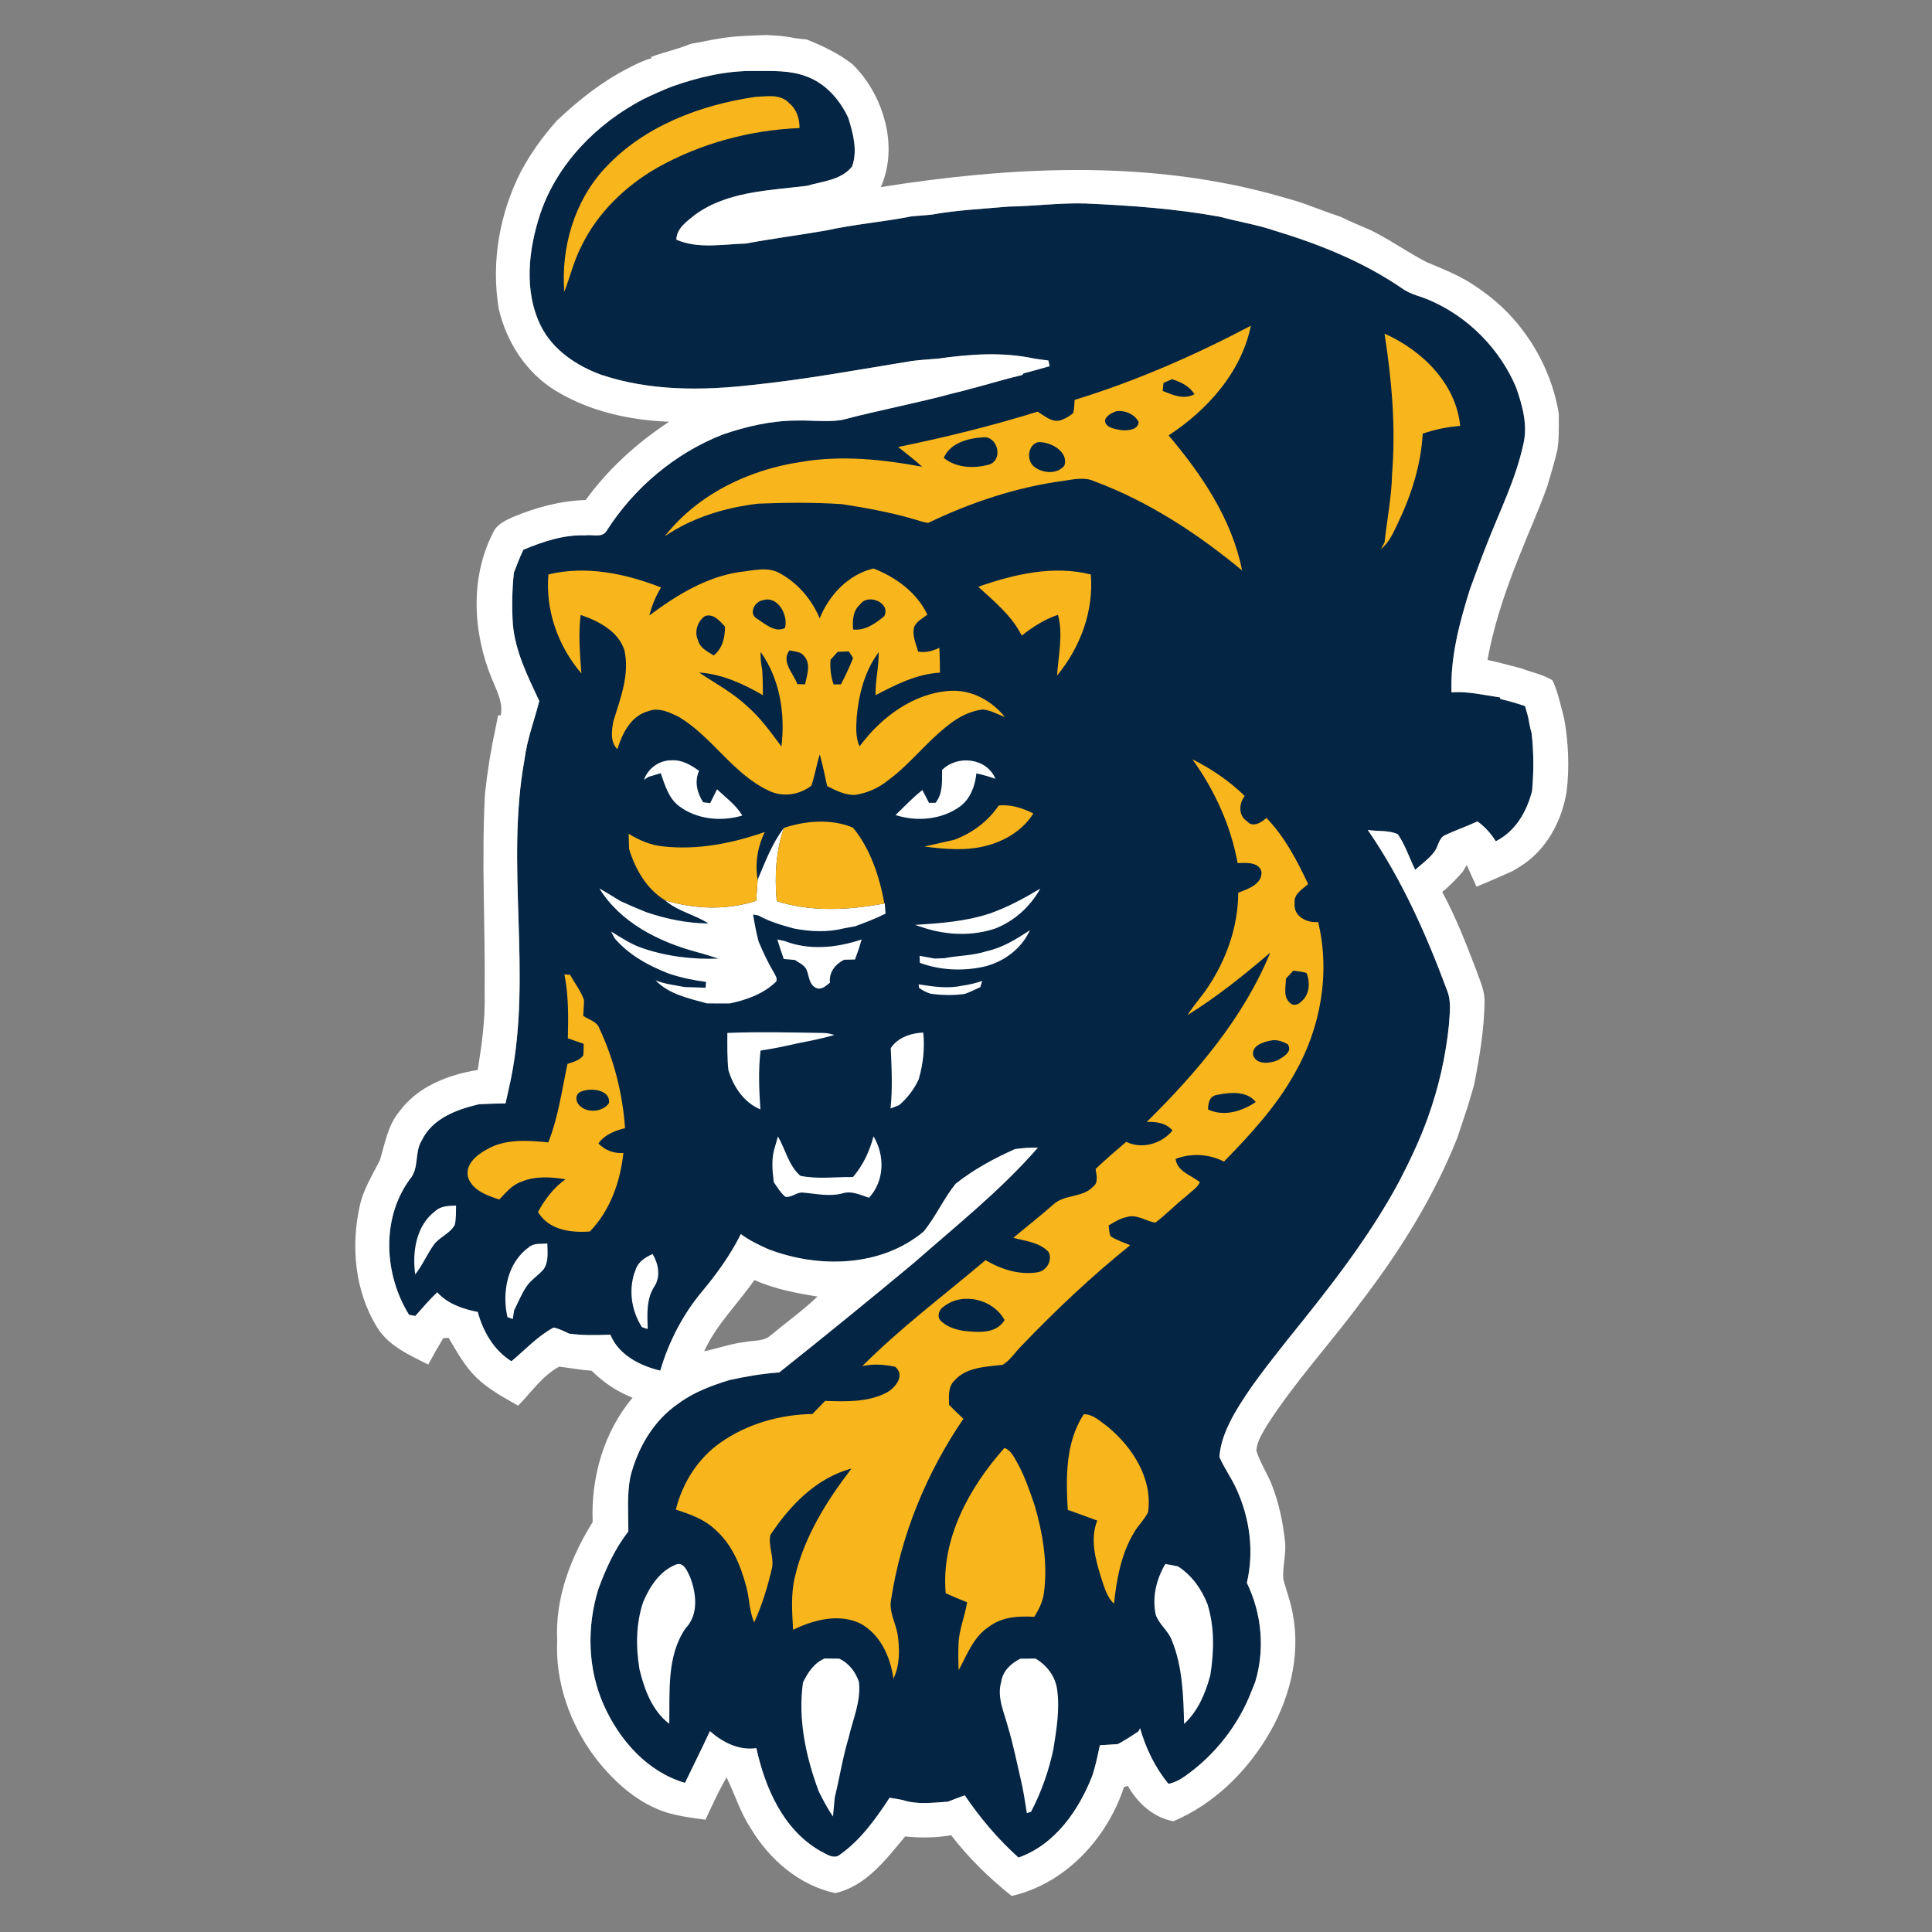 <?xml version="1.0" encoding="utf-8"?>
<!-- Generator: Adobe Illustrator 19.1.0, SVG Export Plug-In . SVG Version: 6.00 Build 0)  -->
<svg version="1.1" id="Слой_1" xmlns="http://www.w3.org/2000/svg" xmlns:xlink="http://www.w3.org/1999/xlink" x="0px" y="0px"
	 viewBox="0 0 1024 1024" style="enable-background:new 0 0 1024 1024;" xml:space="preserve">
<rect x="0" y="0" width="1024" height="1024" fill="#808080" stroke="none"/>
<g>
	<path style="fill-rule:evenodd;clip-rule:evenodd;fill:#042544;" d="M356.169,45.86
		c14.119-4.995,29.003-8.547,44.075-8.223c9.022,0.017,18.35-0.476,26.947,2.804
		c10.314,3.619,17.909,12.352,22.428,22.037c2.531,8.223,5.029,17.314,2.022,25.758
		c-5.726,7.255-15.733,7.867-24.008,10.263
		c-20.083,2.515-42.019,2.871-59.095,15.224
		c-4.265,3.449-9.957,7.221-10.025,13.321c11.622,4.996,24.586,2.396,36.819,2.022
		c14.136-2.616,28.443-4.469,42.613-6.932c14.901-3.296,30.193-4.485,45.162-7.459
		c3.568-0.323,7.153-0.578,10.722-0.918c13.439-2.43,27.169-3.042,40.778-4.265
		c13.593-0.204,27.084-2.056,40.693-1.648c23.855,1.07,47.745,2.753,71.277,7.051
		c9.549,2.599,19.387,4.095,28.783,7.289
		c23.804,7.17,47.218,16.566,67.811,30.686
		c4.604,3.381,10.415,4.231,15.496,6.66
		c19.947,8.852,36.242,25.537,44.822,45.587
		c3.466,9.82,6.474,20.491,3.789,30.89
		c-4.027,18.282-12.522,35.171-19.268,52.536
		c-3.093,7.799-5.964,15.699-8.852,23.583c-5.573,17.739-10.5,36.072-9.82,54.83
		c8.665-0.663,17.076,1.478,25.571,2.634c0.102,0.221,0.289,0.696,0.391,0.918
		c4.401,1.019,8.75,2.26,13.015,3.738c0.527,1.92,1.053,3.857,1.631,5.777
		c0.493,2.855,1.002,5.709,1.835,8.496c1.189,10.195,1.172,20.525,0.255,30.737
		c-2.82,10.959-8.801,21.425-19.251,26.642c-2.515-4.129-5.794-7.714-9.719-10.534
		c-5.709,2.685-11.69,4.69-17.365,7.391c-3.177,1.682-3.347,5.76-5.301,8.461
		c-2.821,3.857-6.763,6.66-10.314,9.787c-3.093-6.236-5.234-12.998-9.175-18.792
		c-4.842-2.379-10.755-1.376-15.971-2.345
		c17.993,26.115,30.992,55.271,41.968,84.904c2.464,5.879,1.444,12.352,1.053,18.52
		c-1.699,16.753-5.471,33.303-11.197,49.138
		c-4.196,11.741-9.583,23.006-15.326,34.067
		c-16.243,30.159-37.601,57.089-59.061,83.629
		c-9.974,12.743-20.236,25.35-28.29,39.419
		c-3.857,7.052-7.323,14.663-7.748,22.785c2.599,5.93,6.491,11.197,9.124,17.127
		c7,15.428,9.311,32.928,5.403,49.494c7.901,16.26,9.685,35.138,4.418,52.536
		c-0.663,1.597-1.309,3.211-1.937,4.842
		c-6.915,17.993-19.353,33.846-35.086,44.958
		c-2.702,1.937-5.658,3.568-8.954,4.179c-7.102-8.597-11.996-18.809-15.054-29.479
		c-0.204,0.408-0.612,1.241-0.816,1.648c-3.534,2.447-7.17,4.723-10.942,6.78
		c-3.177,0.221-6.372,0.441-9.549,0.628c-0.917,4.111-1.699,8.258-2.854,12.301
		c-0.272,0.935-0.816,2.77-1.087,3.704c-7.17,18.401-19.812,36.7-39.181,43.497
		c-10.874-9.736-20.304-20.915-28.493-32.979c-2.991,1.121-5.998,2.191-8.971,3.38
		c-7.952,0.51-16.277,1.682-23.991-0.917c-2.277-0.442-4.571-0.833-6.864-1.173
		c-7.272,11.078-15.207,22.258-26.132,30.023c-3.432,3.008-7.578-0.373-10.857-1.954
		c-19.438-11.23-29.003-33.318-33.642-54.353
		c-9.277,1.342-17.857-3.076-24.603-9.023c-4.248,9.21-8.819,18.283-13.219,27.424
		c-19.981-5.828-34.78-22.717-43.021-41.221
		c-8.598-19.2-9.09-41.389-2.939-61.371
		c3.942-10.874,8.836-21.544,15.954-30.736
		c-0.016-9.566-0.799-19.251,1.003-28.715
		c3.856-15.343,12.233-29.972,25.503-39.011
		c8.003-5.998,17.45-9.447,26.88-12.42c8.767-1.92,17.636-3.466,26.59-4.078
		c24.009-19.098,47.796-38.451,71.362-58.075
		c22.445-19.726,46.046-38.467,65.704-61.065
		c-4.061-0.085-8.122,0.204-12.131,0.782
		c-11.112,4.944-21.935,10.823-31.484,18.401
		c-6.371,7.952-10.517,17.483-16.974,25.35
		c-22.7,18.894-55.781,19.506-82.389,9.243
		c-5.029-2.26-10.025-4.639-14.442-7.952
		c-5.556,11.129-12.845,21.222-20.814,30.737
		c-10.11,12.199-17.433,26.472-21.901,41.644
		c-10.772-2.634-22.003-8.258-26.455-19.064c-7.306,0.255-14.646,0.458-21.901-0.578
		c-2.651-1.24-5.284-2.634-8.155-3.211c-8.462,4.52-15.054,11.792-22.377,17.874
		c-9.26-5.777-15.072-15.768-17.84-26.115
		c-7.919-1.597-15.921-4.248-21.478-10.432c-4.163,3.891-7.815,8.291-11.605,12.522
		c-0.832-0.136-2.497-0.425-3.33-0.577c-13.287-21.477-14.851-50.939,0.374-71.855
		c5.148-5.794,2.362-14.306,6.389-20.661
		c5.623-11.655,18.537-16.362,30.294-19.131c4.69-0.255,9.379-0.34,14.068-0.425
		c0.935-4.35,1.971-8.666,2.872-13.015
		c11.299-55.917-3.025-113.398,7.221-169.417
		c1.359-10.585,5.182-20.576,7.799-30.839
		c-6.083-13.049-12.795-26.285-14.018-40.897
		c-0.578-9.039-0.391-18.129,0.561-27.134c1.58-4.078,3.126-8.173,5.012-12.132
		c10.416-4.366,21.409-8.053,32.86-7.646c3.704-0.628,8.904,1.547,11.265-2.396
		c14.595-22.836,36.225-41.101,61.507-51.041
		c12.641-4.333,25.911-7.408,39.334-7.408c7.952-0.238,15.937,0.918,23.838-0.306
		c19.624-5.182,39.657-8.887,59.264-14.205c1.733-0.425,3.466-0.849,5.199-1.274
		c2.294-0.697,4.621-1.274,6.966-1.869c8.088-2.175,16.125-4.604,24.28-6.525
		c0.136-0.221,0.408-0.628,0.544-0.832c4.656-1.155,9.243-2.549,13.865-3.789
		c-0.17-0.765-0.476-2.277-0.646-3.025c-2.515-0.306-5.046-0.645-7.544-1.036
		c-16.736-3.602-34.101-2.345-50.888,0.034c-4.604,0.408-9.226,0.646-13.814,1.24
		c-28.29,4.588-56.562,9.855-85.107,12.777c-26.54,3.025-54.116,3.126-79.721-5.471
		c-13.1-4.809-25.52-13.1-31.927-25.86
		c-9.191-18.656-6.542-40.676-0.204-59.774
		c9.073-26.506,30.04-47.677,54.592-60.471
		C346.008,50.124,351.037,47.881,356.169,45.86z"/>
	<path style="fill-rule:evenodd;clip-rule:evenodd;fill:#FFFFFF;" d="M380.517,20.56
		c8.512-1.547,17.178-1.665,25.792-2.005c4.91,0.272,9.855,0.51,14.663,1.614
		c2.192,0.289,4.384,0.561,6.593,0.747c8.53,3.45,16.923,7.357,24.212,13.1
		c2.022,2.005,3.942,4.129,5.709,6.372c12.42,16.294,17.892,39.538,9.362,58.772
		c67.573-10.67,137.848-14.476,204.656,3.024l0.969,0.221
		c3.126,0.85,6.236,1.767,9.362,2.65c4.758,1.291,9.447,2.82,14.035,4.588
		c4.401,1.648,8.784,3.296,13.236,4.791c0.357,0.119,1.07,0.357,1.427,0.476
		c5.318,2.549,10.722,4.893,16.158,7.17c0.85,0.459,2.549,1.36,3.398,1.801
		c8.954,4.706,17.263,10.551,26.251,15.156c8.139,3.364,16.379,6.643,23.822,11.435
		c5.437,3.433,10.551,7.374,15.309,11.69c1.24,1.172,2.447,2.362,3.653,3.585
		c14.102,14.595,23.719,33.336,27.066,53.386c0.051,5.046,0.068,10.093-0.221,15.139
		c-0.119,1.02-0.374,3.042-0.493,4.061c-1.495,6.371-3.381,12.658-5.233,18.928
		c-2.531,7.357-5.59,14.511-8.53,21.714c-1.41,3.313-2.803,6.627-4.112,9.974
		c-8.139,19.676-15.393,39.81-19.182,60.828
		c6.066,1.308,12.063,2.922,18.044,4.536c5.403,2.039,11.282,3.16,16.26,6.185
		c1.886,3.483,2.871,7.374,3.959,11.163l0.408,1.648
		c0.612,2.464,1.291,4.927,1.92,7.408c2.294,12.743,2.871,25.809,1.359,38.688
		c-2.599,16.209-11.129,31.875-25.554,40.405c-0.765,0.459-2.311,1.393-3.076,1.869
		c-6.337,2.872-12.743,5.624-19.166,8.292c-1.733-3.823-3.449-7.663-5.165-11.486
		c-0.527,0.867-1.564,2.582-2.073,3.449c-2.617,3.127-5.505,6.015-8.495,8.768
		c-0.612,0.526-1.818,1.563-2.43,2.073c7.102,13.066,12.488,26.947,17.807,40.795
		c1.988,5.76,4.893,11.486,4.622,17.755c-0.221,14.323-2.6,28.527-5.318,42.579
		c-0.102,0.459-0.323,1.393-0.442,1.852c-0.952,3.382-1.954,6.78-2.974,10.144
		c-0.272,0.833-0.815,2.481-1.104,3.313c-0.646,1.988-1.325,3.976-1.971,5.964
		c-0.391,1.172-1.155,3.5-1.547,4.656c-0.237,0.747-0.73,2.225-0.968,2.973
		c-12.574,31.722-30.839,60.828-51.568,87.809
		c-16.09,21.749-34.594,41.73-49.24,64.548
		c-2.447,4.282-5.522,8.631-5.794,13.712c1.988,6.575,5.998,12.301,8.41,18.724
		c3.585,9.345,5.658,19.234,6.728,29.173c0.833,6.847-1.444,13.644-0.832,20.457
		c1.682,6.202,4.027,12.217,5.063,18.589c4.196,22.58-2.141,46.01-13.984,65.33
		c-11.656,19.063-28.63,35.341-49.325,44.142
		c-10.535-1.852-19.064-9.634-24.195-18.74c-0.51,0.153-1.529,0.459-2.039,0.611
		c-8.937,27.185-31.008,51.262-59.553,57.718
		c-11.893-9.464-22.785-20.117-32.062-32.163c-8.054,1.376-16.26,1.478-24.382,0.628
		c-10.058,12.131-20.848,26.522-37.074,30.005
		c-19.182-4.061-35.086-18.01-44.941-34.593
		c-5.42-8.325-8.308-17.892-12.658-26.761
		c-4.112,7.289-7.646,14.867-11.129,22.479c-6.847-0.867-13.729-1.819-20.372-3.738
		c-15.478-4.842-27.966-16.21-37.805-28.766
		c-13.49-17.789-21.528-40.082-20.44-62.544
		c-1.172-22.377,7.171-44.006,18.809-62.73
		c-1.003-23.601,5.862-47.609,21.119-65.874
		c-8.155-3.194-15.478-8.139-21.68-14.307c-5.777-0.391-11.469-1.495-17.195-2.158
		c-8.971,4.791-14.714,13.61-21.748,20.661
		c-7.749-4.383-15.717-8.665-22.157-14.901
		c-6.184-6.015-10.331-13.678-14.697-21.018c-0.713,0.034-2.107,0.102-2.82,0.136
		c-2.787,4.605-5.455,9.277-7.969,14.018
		c-10.076-5.098-21.391-10.025-27.372-20.168
		c-11.589-19.03-13.729-42.732-8.87-64.192
		c1.904-8.665,6.712-16.175,10.619-23.974c2.685-8.869,4.163-18.52,10.348-25.843
		c9.685-13.219,25.792-19.455,41.474-21.969
		c2.209-13.508,4.077-27.135,3.687-40.846c0.39-35.171-1.716-70.359,0.17-105.497
		c1.257-11.774,3.143-23.481,5.641-35.035c0.476-2.175,0.901-4.35,1.325-6.542
		l1.427-0.136c1.274-6.779-2.124-12.811-4.57-18.86
		c-10.229-24.535-11.894-53.827,0.492-77.92c1.92-4.35,6.439-6.388,10.501-8.241
		c12.233-5.08,25.248-8.665,38.552-8.988c11.962-16.515,27.254-30.329,44.262-41.509
		c-20.9-0.765-42.172-5.454-60.165-16.43
		c-15.598-9.498-26.15-25.894-30.176-43.514
		c-4.095-24.739,0.442-50.463,11.809-72.755
		c5.216-9.701,11.672-18.69,19.012-26.896
		c11.401-10.772,23.838-20.661,37.873-27.831c1.563-0.833,3.16-1.614,4.774-2.379
		c1.768-0.799,3.551-1.564,5.369-2.243l2.056-0.544l-0.051-0.815
		c6.949-2.531,14.239-4.078,21.069-6.932
		C371.019,22.446,375.742,21.325,380.517,20.56L380.517,20.56z M356.169,45.86
		c-5.131,2.022-10.161,4.265-15.122,6.66
		c-24.552,12.794-45.519,33.965-54.592,60.471
		c-6.338,19.098-8.988,41.118,0.204,59.774
		c6.406,12.76,18.826,21.052,31.927,25.86c25.605,8.597,53.181,8.495,79.721,5.471
		c28.545-2.923,56.818-8.19,85.107-12.777c4.588-0.594,9.209-0.832,13.814-1.24
		c16.787-2.379,34.152-3.636,50.888-0.034c2.498,0.391,5.029,0.731,7.544,1.036
		c0.17,0.748,0.476,2.26,0.646,3.025c-4.622,1.24-9.209,2.634-13.865,3.789
		c-0.136,0.204-0.407,0.612-0.544,0.832c-8.155,1.92-16.192,4.35-24.28,6.525
		c-2.345,0.595-4.672,1.172-6.966,1.869c-1.733,0.425-3.466,0.849-5.199,1.274
		c-19.608,5.318-39.64,9.022-59.264,14.205
		c-7.901,1.223-15.887,0.068-23.838,0.306c-13.423,0-26.693,3.075-39.334,7.408
		c-25.282,9.939-46.913,28.205-61.507,51.041
		c-2.361,3.942-7.561,1.767-11.265,2.396c-11.452-0.407-22.445,3.279-32.86,7.646
		c-1.886,3.959-3.432,8.054-5.012,12.132c-0.952,9.005-1.138,18.095-0.561,27.134
		c1.223,14.612,7.934,27.849,14.018,40.897c-2.616,10.263-6.439,20.253-7.799,30.839
		c-10.246,56.019,4.078,113.5-7.221,169.417
		c-0.901,4.349-1.937,8.665-2.872,13.015c-4.689,0.085-9.379,0.17-14.068,0.425
		c-11.758,2.77-24.671,7.476-30.294,19.131
		c-4.027,6.355-1.241,14.867-6.389,20.661
		c-15.224,20.916-13.661,50.378-0.374,71.855c0.832,0.153,2.497,0.442,3.33,0.577
		c3.789-4.231,7.442-8.631,11.605-12.522c5.556,6.185,13.559,8.835,21.478,10.432
		c2.768,10.347,8.58,20.338,17.84,26.115c7.323-6.083,13.915-13.355,22.377-17.874
		c2.871,0.577,5.505,1.971,8.155,3.211c7.255,1.036,14.595,0.833,21.901,0.578
		c4.452,10.806,15.683,16.43,26.455,19.064
		c4.469-15.173,11.792-29.445,21.901-41.644
		c7.969-9.515,15.258-19.608,20.814-30.737c4.417,3.313,9.413,5.692,14.442,7.952
		c26.608,10.263,59.689,9.651,82.389-9.243c6.456-7.867,10.602-17.398,16.974-25.35
		c9.549-7.578,20.372-13.457,31.484-18.401c4.01-0.578,8.071-0.867,12.131-0.782
		c-19.658,22.598-43.259,41.339-65.704,61.065
		c-23.566,19.625-47.354,38.977-71.362,58.075
		c-8.954,0.612-17.823,2.158-26.59,4.078
		c-9.43,2.974-18.877,6.423-26.88,12.42
		c-13.27,9.039-21.646,23.668-25.503,39.011
		c-1.802,9.464-1.02,19.149-1.003,28.715
		c-7.118,9.192-12.012,19.862-15.954,30.736
		c-6.15,19.982-5.658,42.171,2.939,61.371
		c8.241,18.504,23.04,35.392,43.021,41.221c4.401-9.141,8.971-18.214,13.219-27.424
		c6.745,5.947,15.326,10.365,24.603,9.023
		c4.639,21.035,14.204,43.123,33.642,54.353c3.279,1.581,7.425,4.962,10.857,1.954
		c10.925-7.764,18.86-18.945,26.132-30.023c2.294,0.34,4.588,0.731,6.864,1.173
		c7.714,2.599,16.039,1.427,23.991,0.917c2.974-1.189,5.981-2.26,8.971-3.38
		c8.19,12.063,17.62,23.243,28.493,32.979
		c19.37-6.796,32.011-25.095,39.181-43.497c0.271-0.935,0.815-2.77,1.087-3.704
		c1.156-4.043,1.937-8.19,2.854-12.301c3.177-0.187,6.372-0.407,9.549-0.628
		c3.772-2.057,7.408-4.333,10.942-6.78c0.204-0.407,0.612-1.24,0.816-1.648
		c3.058,10.67,7.952,20.883,15.054,29.479c3.296-0.611,6.253-2.242,8.954-4.179
		c15.734-11.113,28.171-26.965,35.086-44.958c0.628-1.631,1.274-3.246,1.937-4.842
		c5.267-17.398,3.483-36.275-4.418-52.536c3.908-16.566,1.597-34.067-5.403-49.494
		c-2.634-5.93-6.525-11.197-9.124-17.127c0.425-8.122,3.891-15.734,7.748-22.785
		c8.053-14.069,18.316-26.676,28.29-39.419
		c21.46-26.54,42.817-53.47,59.061-83.629
		c5.742-11.061,11.129-22.326,15.326-34.067
		c5.726-15.836,9.498-32.385,11.197-49.138c0.391-6.167,1.41-12.641-1.053-18.52
		c-10.976-29.632-23.974-58.789-41.968-84.904
		c5.216,0.968,11.129-0.034,15.971,2.345c3.942,5.794,6.082,12.556,9.175,18.792
		c3.551-3.126,7.493-5.93,10.314-9.787c1.954-2.702,2.124-6.78,5.301-8.461
		c5.675-2.702,11.656-4.706,17.365-7.391c3.925,2.82,7.204,6.406,9.719,10.534
		c10.449-5.216,16.43-15.682,19.251-26.642
		c0.917-10.212,0.935-20.542-0.255-30.737c-0.833-2.786-1.342-5.641-1.835-8.496
		c-0.578-1.92-1.104-3.857-1.631-5.777c-4.265-1.478-8.615-2.719-13.015-3.738
		c-0.102-0.221-0.289-0.697-0.391-0.918c-8.495-1.155-16.906-3.296-25.571-2.634
		c-0.68-18.758,4.247-37.092,9.82-54.83c2.888-7.884,5.76-15.784,8.852-23.583
		c6.745-17.365,15.241-34.254,19.268-52.536
		c2.685-10.398-0.323-21.069-3.789-30.89
		c-8.58-20.049-24.875-36.735-44.822-45.587
		c-5.08-2.43-10.891-3.279-15.496-6.66
		c-20.593-14.119-44.007-23.516-67.811-30.686
		c-9.396-3.194-19.234-4.69-28.783-7.289c-23.532-4.299-47.422-5.981-71.277-7.051
		c-13.609-0.408-27.101,1.444-40.693,1.648c-13.609,1.223-27.338,1.835-40.778,4.265
		c-3.568,0.34-7.153,0.595-10.722,0.918c-14.969,2.974-30.261,4.163-45.162,7.459
		c-14.171,2.464-28.477,4.316-42.613,6.932c-12.233,0.374-25.198,2.974-36.819-2.022
		c0.068-6.099,5.76-9.872,10.025-13.321
		c17.076-12.352,39.011-12.709,59.095-15.224
		c8.275-2.396,18.282-3.007,24.008-10.263c3.007-8.444,0.51-17.535-2.022-25.758
		c-4.52-9.685-12.114-18.418-22.428-22.037
		c-8.597-3.279-17.925-2.787-26.947-2.804
		C385.172,37.313,370.288,40.865,356.169,45.86L356.169,45.86z M373.244,716.203
		c7.306-1.546,14.391-4.078,21.833-4.961c4.485-0.85,9.668-0.187,13.338-3.432
		c8.274-6.898,17.059-13.168,24.875-20.593
		c-11.418-1.852-22.836-4.026-33.455-8.784
		C391.085,691.108,379.65,701.999,373.244,716.203L373.244,716.203z M499.317,408.124
		c-0.051,6.031,0.527,12.25-3.432,17.365c-0.866,0.017-2.617,0.051-3.483,0.051
		c-1.189-2.26-2.361-4.537-3.517-6.796c-5.115,4.01-9.583,8.75-14.239,13.253
		c11.248,3.636,24.416,2.515,34.152-4.52c5.556-4.061,8.02-10.942,8.717-17.568
		c3.415,0.731,6.762,1.716,10.075,2.871
		C523.002,401.65,507.388,399.968,499.317,408.124L499.317,408.124z M341.302,413.34
		c0.595-0.391,1.801-1.189,2.396-1.58c2.158-0.646,4.333-1.291,6.507-1.937
		c2.209,6.27,4.129,13.236,9.719,17.45c9.379,7.085,22.479,8.326,33.54,4.978
		c-3.347-5.573-8.768-9.498-13.423-13.899c-1.189,2.447-2.429,4.877-3.636,7.323
		c-0.934-0.119-2.803-0.357-3.721-0.459c-3.228-5.08-4.69-10.925-2.175-16.668
		c-4.231-3.008-8.988-5.896-14.408-5.573
		C349.525,402.839,343.459,407.172,341.302,413.34L341.302,413.34z M401.551,466.301
		c-0.221,3.721-0.476,7.442-0.747,11.163c-15.666,5.08-32.64,4.452-48.305-0.272
		c6.694,5.862,15.7,7.527,22.972,12.25c-11.146-0.085-22.224-2.345-32.759-5.913
		c-4.706-1.869-9.362-3.874-13.984-5.998c-3.635-2.294-7.306-4.519-11.044-6.643
		c11.163,18.163,31.569,28.324,51.551,33.71
		c3.874,1.02,7.696,2.26,11.52,3.466c-13.712,0.543-27.679-1.155-40.659-5.675
		c-5.827-1.988-10.942-5.522-16.192-8.649c0.441,0.867,1.342,2.617,1.784,3.483
		c7.561,8.903,17.993,14.612,28.749,18.792c6.405,2.158,13.049,3.551,19.76,4.418
		c-0.051,0.782-0.17,2.328-0.221,3.092c-3.721-0.17-7.425-0.255-11.146-0.374
		c-5.182-1.019-10.484-1.563-15.394-3.568c7.136,7.459,17.739,9.6,27.305,12.25
		c3.993,0.034,8.002,0.051,11.996,0.034c8.971-1.869,18.027-5.098,24.688-11.639
		c0.799-1.801-0.646-3.466-1.376-4.978c-3.109-5.199-5.624-10.687-7.986-16.243
		c-1.257-4.706-2.107-9.481-2.905-14.273c0.68,0.119,2.073,0.357,2.77,0.476
		c5.896,3.279,12.403,5.182,18.894,6.932c8.716,1.699,17.942,2.09,26.608-0.119
		c1.92-0.374,3.84-0.731,5.76-1.053c5.471-2.022,10.942-4.061,16.158-6.728
		c-0.136-1.801-0.272-3.602-0.391-5.386l-0.204,0.017
		c-18.809,3.5-38.603,4.622-57.089-1.24
		c-1.121-13.1-0.544-26.353,3.84-38.841
		C409.163,447.016,405.595,456.837,401.551,466.301L401.551,466.301z M524.481,484.209
		c-12.777,4.231-26.166,5.114-39.453,6.015c1.325,0.425,3.993,1.308,5.318,1.75
		c11.978,3.738,25.079,4.197,37.057,0.204
		c10.246-3.993,18.656-11.622,23.974-21.205
		C542.78,476.121,533.979,480.913,524.481,484.209L524.481,484.209z M522.833,504.173
		c-7.221,2.396-14.867,2.209-22.225,3.687c-1.325,0.051-3.976,0.136-5.284,0.187
		c-2.65-0.51-5.284-0.985-7.918-1.444c0.034,0.934,0.102,2.786,0.136,3.721
		c10.687,3.925,22.479,4.486,33.591,2.124c10.602-2.412,20.202-9.396,24.756-19.404
		C538.702,497.7,531.328,502.39,522.833,504.173L522.833,504.173z M412.001,497.938
		c1.053,3.483,2.192,6.932,3.398,10.347c1.954,0.187,3.925,0.34,5.896,0.51
		c2.209,1.563,5.097,2.616,6.218,5.301c1.41,3.33,1.241,7.714,4.996,9.498
		c2.99,1.376,5.233-1.121,7.374-2.769c-0.578-5.505,2.82-9.77,7.51-12.131
		c1.92-0.034,3.84-0.085,5.777-0.136c1.325-3.483,2.515-7.052,3.534-10.62
		c-13.202,4.401-27.695,5.964-40.932,0.782
		C414.821,498.533,412.952,498.141,412.001,497.938L412.001,497.938z M509.801,522.456
		c-7.595,1.682-15.326,0.425-22.887-0.731l0.17,1.835
		c1.886,1.41,3.976,2.447,6.236,3.143c5.981,0.833,12.047,0.935,18.028,0.102
		c2.837-0.985,5.539-2.328,8.241-3.619c0.255-0.816,0.747-2.447,0.985-3.263
		C517.073,521.113,513.471,521.98,509.801,522.456L509.801,522.456z M385.512,547.466
		c-0.034,6.558-0.136,13.117,0.526,19.658c2.668,8.852,8.173,17.212,16.991,20.882
		c-0.714-10.381-1.139-20.814,0.085-31.178c6.406-0.952,12.777-2.243,19.081-3.721
		c6.712-1.359,13.474-2.582,20.033-4.571c-2.022-0.594-4.112-1.087-6.236-1.053
		C419.171,547.229,402.333,546.804,385.512,547.466L385.512,547.466z M472.115,555.537
		c0.475,10.67,1.002,21.358-0.119,32.011c1.546-0.628,3.075-1.24,4.621-1.835
		c4.384-3.806,7.935-8.428,10.331-13.695c2.328-8.037,3.262-16.396,2.396-24.739
		C482.887,547.534,475.734,549.913,472.115,555.537L472.115,555.537z M412.324,602.33
		c-0.391,1.376-1.189,4.129-1.58,5.505c-2.022,6.031-1.393,12.522-0.628,18.741
		c1.886,2.668,3.551,5.607,6.117,7.731c3.313,0.663,6.117-2.667,9.498-2.191
		c6.847,0.578,13.729,2.209,20.559,0.459c4.996-1.648,9.651,0.765,14.306,2.26
		c8.241-8.869,8.495-22.445,2.379-32.555c-2.056,7.884-5.539,15.376-10.891,21.578
		c-9.26-0.136-18.809,1.24-27.865-0.663
		C417.948,617.775,416.351,609.228,412.324,602.33L412.324,602.33z M230.691,641.885
		c-10.195,7.731-12.268,21.681-10.62,33.608
		c3.84-4.86,6.253-10.62,9.804-15.649c3.042-4.248,8.631-5.93,11.163-10.62
		c0.816-3.364,0.561-6.847,0.679-10.262
		C237.878,639.099,233.715,639.115,230.691,641.885L230.691,641.885z M280.287,661.085
		c-11.469,8.19-14.306,23.941-11.333,37.024c0.713,0.255,2.107,0.781,2.821,1.036
		c0.186-1.138,0.543-3.449,0.731-4.604c2.158-4.299,3.942-8.818,6.643-12.811
		c2.464-3.534,6.271-5.76,9.006-9.005c2.736-4.01,2.039-9.073,1.954-13.627
		C286.811,659.369,282.989,658.689,280.287,661.085L280.287,661.085z M337.053,672.571
		c-4.196,9.94-2.651,21.901,3.228,30.89c0.765,0.238,2.26,0.714,3.025,0.952
		c-0.272-7.663-0.816-15.989,3.602-22.683c3.364-5.182,2.056-12.064-1.036-17.076
		C342.236,666.335,338.464,668.544,337.053,672.571L337.053,672.571z M340.877,849.123
		c-3.857,11.469-3.925,23.821-1.937,35.664c2.599,10.704,6.694,21.952,15.784,28.867
		c0.357-16.973-1.461-35.799,8.581-50.548c7.102-7.221,5.811-18.605,2.447-27.287
		c-1.496-2.99-3.314-8.309-7.663-6.507
		C349.525,832.795,344.36,840.968,340.877,849.123L340.877,849.123z M612.579,855.937
		c1.801,5.012,6.474,8.308,8.428,13.269c5.793,14.052,6.185,29.53,6.592,44.516
		c7.391-6.83,11.316-16.209,13.882-25.741c2.005-12.386,2.311-25.487-1.427-37.584
		c-3.143-8.156-8.309-15.393-15.7-20.202c-2.225-0.476-4.485-0.901-6.728-1.258
		C612.885,837.06,610.54,846.609,612.579,855.937L612.579,855.937z M540.809,879.13
		c-4.962,2.464-9.396,6.558-10.161,12.335c-2.396,8.275,1.631,16.176,3.636,24.042
		c2.718,8.971,4.536,18.198,6.677,27.339c1.427,5.963,2.345,12.064,3.28,18.146
		c0.561-0.17,1.682-0.527,2.242-0.714c5.471-10.449,9.396-21.629,11.843-33.166
		c1.665-10.602,3.534-21.476,1.903-32.164c-1.087-6.779-5.539-12.369-11.299-15.869
		C546.229,879.096,543.511,879.112,540.809,879.13L540.809,879.13z M425.594,891.754
		c-2.753,19.505,1.529,39.419,8.342,57.701c2.277,4.571,4.639,9.124,7.561,13.338
		c0.357-3.398,0.628-6.813,0.968-10.194c2.548-10.466,4.214-21.154,7.306-31.484
		c2.277-9.837,6.66-19.404,5.488-29.734c-1.869-5.301-5.25-9.804-10.415-12.268
		c-2.6-0.016-5.199-0.051-7.799-0.085
		C431.455,881.44,428.159,886.47,425.594,891.754z"/>
	<path style="fill-rule:evenodd;clip-rule:evenodd;fill:#F9B51C;" d="M321.048,88.677
		c20.559-21.935,50.157-33.064,79.365-37.329
		c5.998-0.255,13.253-1.682,17.789,3.262c4.01,3.228,5.641,8.275,5.556,13.27
		c-26.251,1.036-52.468,8.138-75.406,21.018
		c-16.821,9.651-31.484,23.736-40.047,41.288
		c-4.095,7.748-6.049,16.345-9.226,24.467
		C297.261,130.933,304.55,106.144,321.048,88.677L321.048,88.677z M569.592,211.946
		c32.351-9.905,63.444-23.549,93.382-39.283
		c-5.029,24.654-23.057,44.687-43.599,58.109
		c17.619,20.814,33.574,44.414,38.96,71.566
		c-23.549-19.471-49.529-36.547-78.311-47.251
		c-5.267-2.43-11.095-0.985-16.549-0.204
		c-24.892,3.364-48.968,11.452-71.566,22.275c-2.871-0.408-5.59-1.444-8.36-2.243
		c-12.267-3.466-24.823-5.828-37.414-7.714
		c-14.697-0.969-29.496-0.85-44.21-0.255
		c-17.501,2.056-34.917,7.306-49.58,17.296
		c17.382-22.207,44.381-35.222,71.889-39.351
		c21.426-3.738,43.327-1.444,64.549,2.498c-4.027-3.755-8.479-6.983-12.726-10.466
		c24.909-5.114,49.63-11.197,73.928-18.741c3.636,2.209,7.34,5.76,11.978,4.639
		c2.498-0.866,4.911-2.124,6.865-3.942
		C569.422,216.619,569.354,214.257,569.592,211.946L569.592,211.946z M616.674,202.941
		c-0.102,1.053-0.323,3.177-0.425,4.248c5.301,2.158,11.282,4.808,16.838,1.75
		c-2.65-4.367-7.238-6.439-11.876-7.969
		C620.072,201.463,617.812,202.448,616.674,202.941L616.674,202.941z M591.442,218.012
		c-2.26,0.832-4.672,2.124-5.726,4.418c-0.391,4.247,5.199,4.91,8.291,5.522
		c3.364,0.374,9.226,0.085,9.515-4.282
		C601.382,219.456,595.996,217.214,591.442,218.012L591.442,218.012z M500.218,242.7
		c6.763,5.522,16.43,5.692,24.416,3.432c7.272-2.956,3.959-15.258-3.687-14.34
		C513.097,232.284,503.616,234.731,500.218,242.7L500.218,242.7z M550.052,234.374
		c-5.437,1.648-6.117,9.787-1.818,13.083c4.434,3.415,12.131,4.078,15.887-0.663
		C566.619,239.234,556.458,233.882,550.052,234.374L550.052,234.374z M733.843,176.843
		c19.846,8.818,37.873,26.387,40.082,48.9
		c-6.78,0.476-13.44,1.92-19.863,4.095
		c-0.901,16.498-5.998,32.47-13.083,47.303
		c-2.43,4.945-4.553,10.365-9.073,13.831c0.493-0.867,1.478-2.634,1.954-3.517
		c1.291-12.131,3.738-24.161,3.976-36.395
		C739.841,226.27,737.649,201.344,733.843,176.843L733.843,176.843z M391.867,303.188
		c-17.841,2.719-33.49,12.42-47.694,23.023c1.308-5.233,3.364-10.263,6.219-14.833
		c-18.809-7.374-39.725-11.758-59.724-6.915
		c-1.648,18.979,5.131,38.111,17.483,52.468
		c-0.781-10.314-1.665-20.695-0.407-31.008
		c9.412,3.211,19.727,8.444,23.159,18.503c2.974,12.879-2.022,25.606-5.777,37.737
		c-0.952,4.945-1.818,11.01,2.09,14.935c2.599-8.359,7.221-17.755,16.447-20.168
		c5.471-2.175,11.18,0.628,16.056,3.007c17.806,10.551,28.613,30.142,47.558,39.045
		c7.391,3.721,16.26,2.447,22.75-2.531c1.92-5.403,2.668-11.146,4.503-16.583
		c1.478,5.556,2.685,11.18,3.891,16.787c4.553,2.294,9.362,4.774,14.578,4.69
		c6.542-0.918,12.743-3.687,17.857-7.867c11.707-8.648,20.491-20.559,32.079-29.377
		c5.149-4.129,11.316-7.238,17.925-8.071c4.18,0.408,7.935,2.549,11.809,4.061
		c-6.966-8.631-17.416-14.476-28.715-13.95
		c-19.76,1.088-36.955,14.018-48.356,29.479
		c-2.226-4.876-1.818-10.313-1.529-15.496c1.087-12.166,4.248-24.518,11.655-34.44
		c0.136,7.646-1.852,15.139-1.648,22.785c10.755-5.607,21.766-11.248,34.135-11.944
		c0-4.384-0.153-8.785-0.323-13.168c-3.551,1.699-7.34,2.718-11.265,2.005
		c-1.104-4.282-3.432-8.768-2.005-13.236c1.41-2.939,4.452-4.452,6.932-6.337
		c-5.641-11.809-16.651-19.778-28.562-24.467
		c-13.338,3.16-23.515,14-28.528,26.421
		c-4.146-9.889-11.469-18.554-20.882-23.754
		C406.903,300.044,399.037,302.491,391.867,303.188L391.867,303.188z M404.236,318.157
		c8.02-2.668,13.729,7.985,11.792,14.714c-5.301,2.651-10.501-2.226-14.749-4.927
		C396.607,325.378,399.869,318.853,404.236,318.157L404.236,318.157z M455.939,320.314
		c3.976-5.947,16.396-0.918,12.726,6.304c-4.655,3.823-10.177,7.799-16.532,7.017
		C451.811,328.895,451.98,323.611,455.939,320.314L455.939,320.314z M373.754,326.465
		c4.52-1.36,7.799,2.718,10.501,5.624c0.034,5.743-1.257,11.554-5.981,15.309
		c-3.211-2.09-7.34-3.891-8.291-8.02
		C367.824,334.927,369.728,329.15,373.754,326.465L373.754,326.465z M443.978,345.495
		c1.953-0.085,3.942-0.17,5.913-0.238c0.578,0.883,1.699,2.617,2.277,3.5
		c-1.903,4.757-4.06,9.413-6.456,13.95c-0.968,0.017-2.923,0.051-3.891,0.068
		c-1.461-4.231-1.971-8.682-1.631-13.117
		C441.446,348.265,442.72,346.871,443.978,345.495L443.978,345.495z M422.62,362.622
		c-2.039-5.692-8.818-11.894-4.18-17.909c2.65,0.663,5.828,0.527,7.68,2.923
		c3.874,4.128,1.58,10.245,0.578,15.071
		C425.678,362.69,423.64,362.656,422.62,362.622L422.62,362.622z M403.149,345.529
		c10.263,14.392,13.117,32.861,11.027,50.124
		c-5.641-7.51-11.095-15.292-18.299-21.443
		c-7.544-7.136-16.787-12.012-25.35-17.772
		c12.233,0.832,23.363,5.964,33.811,12.012c0.017-4.52-0.034-9.039-0.374-13.559
		C403.335,351.799,403.046,348.689,403.149,345.529L403.149,345.529z M518.5,311.003
		c8.529,7.816,17.739,15.292,23.04,25.877c5.845-4.588,12.131-8.666,19.217-11.01
		c2.854,10.62,0.153,21.477-0.476,32.198
		c12.284-14.952,19.489-34.1,17.874-53.589
		C558.174,299.466,537.479,304.377,518.5,311.003L518.5,311.003z M631.999,402.449
		c10.127,5.063,19.642,11.503,27.73,19.438c-3.126,4.01-3.466,10.381,1.223,13.372
		c2.939,3.619,7.629,0.714,10.263-1.75c9.753,10.025,16.226,22.564,22.139,35.086
		c-3.109,2.736-7.833,5.318-7.17,10.212c-0.731,6.78,6.491,10.552,12.455,9.872
		c6.575,27.117,1.308,56.359-12.522,80.401
		c-9.77,17.501-23.464,32.317-37.38,46.572
		c-7.952-4.027-17.28-4.604-25.623-1.427c0.782,6.728,8.309,8.682,12.88,12.352
		c-1.512,3.161-4.86,5.063-7.323,7.476c-5.641,4.401-10.585,9.668-16.311,13.984
		c-5.063-0.782-9.787-4.622-15.037-3.007c-3.568,0.713-6.66,2.634-9.718,4.485
		c0.374,1.92,0.119,4.061,1.121,5.811c3.194,2.005,6.813,3.211,10.296,4.656
		c-20.406,16.43-39.521,34.44-57.633,53.369
		c-3.33,3.296-5.879,7.561-9.94,10.025c-8.938,1.053-19.421,1.172-25.792,8.58
		c-3.331,3.398-2.634,8.309-2.65,12.641c2.497,2.48,5.012,4.978,7.595,7.408
		c-19.455,28.544-32.979,61.303-38.247,95.489
		c-1.393,6.558,2.311,12.505,3.415,18.775c1.088,7.85,1.274,16.158-2.242,23.482
		c-1.547-11.639-7.034-23.787-17.875-29.445
		c-11.452-5.234-24.501-1.717-35.29,3.517c-0.543-9.379-1.274-18.961,0.986-28.187
		c4.995-21.273,16.787-40.116,29.955-57.26
		c-18.588,4.859-32.707,19.658-43.004,35.205
		c-1.207,5.369,1.801,11.231,1.003,16.906c-2.294,10.093-5.301,19.998-9.566,29.428
		c-2.634-6.014-2.498-12.726-4.196-18.996
		c-2.957-11.095-7.544-22.343-16.363-30.091
		c-5.777-5.59-13.49-8.291-20.984-10.704
		c3.551-14.17,11.741-27.185,23.787-35.596
		c14.136-9.906,31.45-14.765,48.611-15.088c2.226-2.345,4.485-4.656,6.745-6.933
		c10.823,0.357,22.394,0.799,32.317-4.264c4.792-2.447,10.331-9.192,4.809-13.831
		c-5.777-1.19-11.622-1.682-17.416-0.34
		c20.271-20.355,43.395-37.618,65.297-56.155
		c8.206,4.842,17.993,7.986,27.576,6.423c4.893-0.815,8.071-6.338,5.794-10.874
		c-4.842-5.029-12.217-5.692-18.605-7.391
		c6.966-5.93,14.238-11.52,21.103-17.585c5.828-5.59,15.513-3.517,21.171-9.549
		c3.025-2.311,1.699-6.236,1.309-9.362c5.25-4.979,10.721-9.702,16.226-14.392
		c8.41,4.112,18.724,1.036,24.552-5.998c-3.5-4.078-8.597-4.723-13.661-4.536
		c26.387-26.115,51.177-55.034,65.449-89.746
		c-13.898,11.893-28.205,23.447-43.82,33.064
		c3.246-5.216,7.477-9.719,10.823-14.833c9.804-14.714,15.989-32.164,16.023-49.954
		c5.047-2.005,12.93-4.502,12.301-11.333c-1.665-5.216-8.258-4.469-12.624-4.434
		C652.338,437.501,643.774,418.828,631.999,402.449L631.999,402.449z M685.47,514.47
		c-1.309,1.393-2.6,2.804-3.908,4.214c0.034,4.299-1.682,9.838,2.293,12.964
		c1.631,1.801,4.69,0.714,6.032-0.969c4.265-3.619,4.571-10.075,2.617-14.952
		C690.21,515.014,687.832,514.742,685.47,514.47L685.47,514.47z M673.254,551.578
		c-3.942,0.748-10.228,2.82-8.988,8.02c2.09,4.91,8.818,4.044,12.896,2.379
		c2.973-1.767,8.122-4.469,5.352-8.547
		C679.693,551.952,676.465,550.745,673.254,551.578L673.254,551.578z M644.981,580.327
		c-3.976,0.628-4.639,4.384-4.69,7.731c8.547,3.942,17.908,0.985,25.317-3.959
		C660.782,577.999,651.777,578.968,644.981,580.327L644.981,580.327z M500.269,692.45
		c-2.43,1.461-3.755,4.859-1.937,7.323c3.245,3.398,7.969,4.927,12.506,5.624
		c7.561,0.764,17.025,1.801,21.612-5.726
		C526.485,688.61,510.294,684.617,500.269,692.45L500.269,692.45z M529.34,426.949
		c-5.743,8.445-14.085,14.663-23.634,18.181
		c-5.267,1.172-10.501,2.396-15.768,3.568c10.772,1.359,21.935,2.396,32.589-0.374
		c10.025-2.498,19.607-8.258,25.163-17.161
		C541.982,428.309,535.814,426.253,529.34,426.949L529.34,426.949z M415.501,438.792
		c-4.384,12.488-4.961,25.741-3.84,38.841c18.486,5.862,38.281,4.741,57.089,1.24
		c-2.634-14.272-7.34-28.868-16.668-40.217
		C440.647,433.899,427.174,434.935,415.501,438.792L415.501,438.792z M351.394,448.613
		c-6.558-0.646-12.641-3.279-18.197-6.695c0.051,2.668,0.136,5.335,0.221,8.003
		c3.279,10.789,9.259,21.238,19.08,27.271
		c15.665,4.723,32.64,5.352,48.305,0.272c0.272-3.721,0.526-7.442,0.747-11.163
		c-1.444-8.682-0.068-17.416,3.806-25.3
		C388.128,446.982,369.676,450.669,351.394,448.613L351.394,448.613z M299.147,516.458
		c0.748,0.051,2.277,0.153,3.025,0.204c2.396,4.417,5.607,8.461,7.323,13.202
		c0.068,2.855-0.255,5.692-0.391,8.547c2.939,2.073,7.289,2.905,8.58,6.677
		c7.765,16.6,12.318,34.576,13.61,52.859
		c-5.387,1.359-10.773,3.364-14.12,8.088c3.483,3.687,8.173,5.403,13.219,5.08
		c-1.563,15.105-7.017,30.55-17.739,41.594c-10.126,0.782-21.833-0.764-27.508-10.347
		c3.671-6.712,8.326-12.862,14.595-17.348c-7.714-1.173-15.954-1.835-23.328,1.308
		c-4.962,1.614-8.292,5.845-11.792,9.447c-6.269-2.09-13.661-4.553-16.363-11.214
		c-2.259-6.966,4.146-12.301,9.566-15.224c9.872-5.879,21.833-4.877,32.793-3.857
		c5.285-13.372,7.187-27.627,10.16-41.577c2.974-1.002,6.304-1.835,8.36-4.417
		c0.239-2.09,0.187-4.18,0.221-6.236c-2.804-0.985-5.59-1.971-8.394-2.923
		C301.237,539.022,301.406,527.587,299.147,516.458L299.147,516.458z M307.065,579.036
		c-1.869,1.291-1.869,3.619-0.985,5.488c3.415,5.777,13.185,5.335,16.668,0.187
		C323.852,577.149,311.84,576.181,307.065,579.036L307.065,579.036z M574.4,749.591
		c-9.736,14.935-9.447,33.523-8.462,50.65c5.217,1.869,10.416,3.755,15.615,5.675
		c-3.823,9.702-1.071,20.134,1.886,29.666c1.716,5.029,2.956,10.62,7,14.408
		c1.41-13.117,3.823-26.557,10.772-37.992c2.226-3.653,5.369-6.661,7.289-10.484
		c2.532-17.909-8.326-34.611-21.629-45.519
		C583.083,753.38,579.311,749.455,574.4,749.591L574.4,749.591z M532.365,767.431
		c-18.605,20.916-33.693,48.22-31.127,77.037
		c3.755,1.665,7.527,3.279,11.35,4.758c-1.121,7.374-4.248,14.34-4.536,21.85
		c-0.221,4.723-0.136,9.447,0.034,14.187c4.502-8.172,7.815-17.671,15.988-23.006
		c6.847-5.285,15.785-5.828,24.093-5.301c2.531-3.976,4.656-8.275,5.182-13.015
		c2.005-15.496-0.646-31.162-4.945-46.046c-2.685-7.782-5.301-15.632-9.362-22.819
		C537.36,772.138,535.78,768.671,532.365,767.431z"/>
</g>
</svg>
